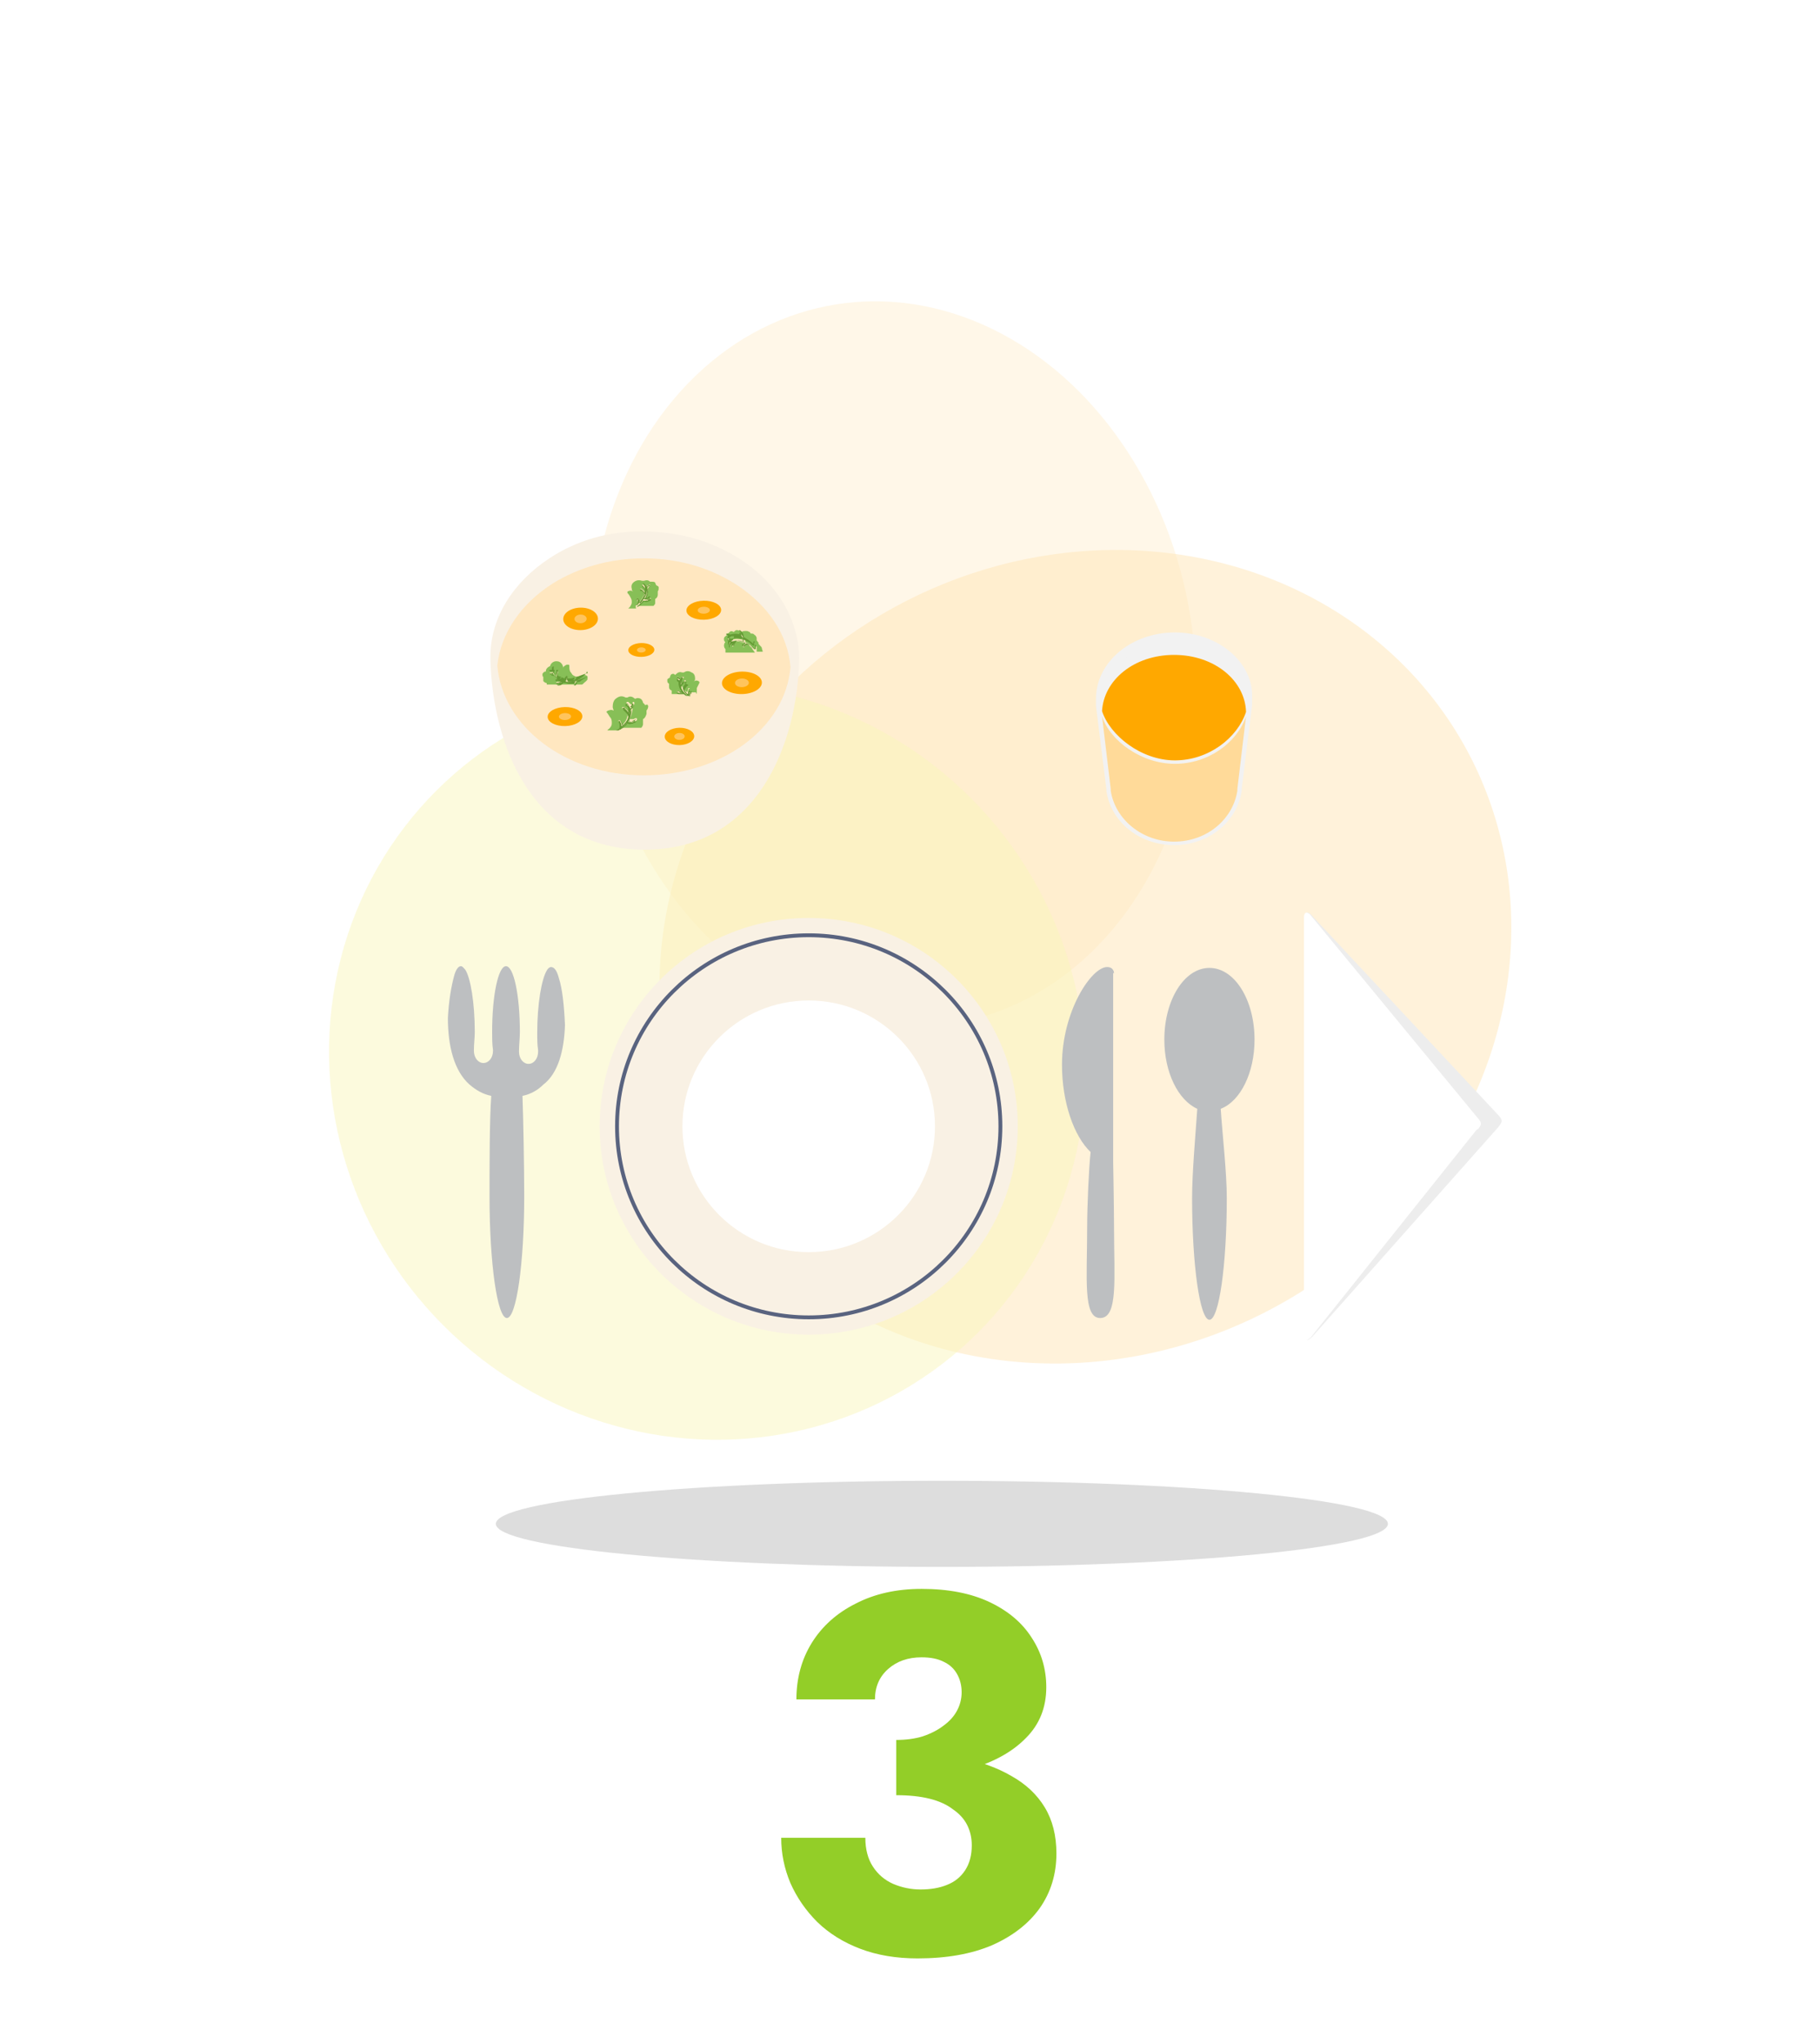 <svg width="237" height="266" viewBox="0 0 237 266" fill="none" xmlns="http://www.w3.org/2000/svg">
<ellipse opacity="0.5" cx="116.323" cy="86.484" rx="39.184" ry="47.439" transform="rotate(170.949 116.323 86.484)" fill="#FFF0D3"/>
<ellipse opacity="0.5" cx="141.342" cy="124.573" rx="56.492" ry="51.867" transform="rotate(151.358 141.342 124.573)" fill="#FFE6B7"/>
<ellipse opacity="0.5" cx="92.076" cy="138.239" rx="48.563" ry="49.884" transform="rotate(135 92.076 138.239)" fill="#FBF7BD"/>
<g filter="url(#filter0_d_7846_34701)">
<path d="M105.31 173.78C120.343 173.78 132.531 161.635 132.531 146.653C132.531 131.671 120.343 119.525 105.31 119.525C90.276 119.525 78.089 131.671 78.089 146.653C78.089 161.635 90.276 173.78 105.31 173.78Z" fill="#F9F1E4"/>
</g>
<path d="M105.31 163.536C114.667 163.536 122.252 155.977 122.252 146.652C122.252 137.327 114.667 129.768 105.31 129.768C95.953 129.768 88.367 137.327 88.367 146.652C88.367 155.977 95.953 163.536 105.31 163.536Z" fill="white" stroke="#F9F1E4" stroke-miterlimit="10"/>
<path d="M105.311 171.527C119.097 171.527 130.272 160.39 130.272 146.651C130.272 132.913 119.097 121.775 105.311 121.775C91.524 121.775 80.349 132.913 80.349 146.651C80.349 160.39 91.524 171.527 105.311 171.527Z" stroke="#59637F" stroke-width="0.5" stroke-miterlimit="10"/>
<g filter="url(#filter1_d_7846_34701)">
<path d="M145.069 124.702C145.069 124.702 145.069 123.914 144.165 123.914C142.132 123.914 138.292 129.655 138.292 136.633C138.292 141.586 139.873 145.976 142.019 148.002C141.793 150.028 141.568 154.981 141.568 157.908C141.568 164.436 141.003 169.614 143.262 169.614C145.634 169.614 145.069 164.436 145.069 157.908C145.069 155.544 144.956 149.24 144.956 149.24V124.702H145.069Z" fill="#BDBFC1"/>
</g>
<g filter="url(#filter2_d_7846_34701)">
<path d="M73.571 131.457C73.459 128.981 73.233 126.729 72.781 125.379C72.555 124.478 72.216 123.915 71.764 123.915C71.538 123.915 71.312 124.14 71.2 124.366C70.522 125.491 69.957 128.755 69.957 132.47C69.957 133.258 69.957 134.046 70.07 134.721V134.946C70.07 135.847 69.505 136.522 68.828 136.522C68.15 136.522 67.585 135.847 67.585 134.946C67.585 134.946 67.585 134.946 67.585 134.834C67.585 134.046 67.698 133.258 67.698 132.357C67.698 127.63 66.907 123.803 65.891 123.803C64.874 123.803 64.084 127.63 64.084 132.357C64.084 133.145 64.084 133.933 64.197 134.721V134.834C64.197 135.734 63.632 136.41 62.954 136.41C62.276 136.41 61.712 135.734 61.712 134.834V134.721C61.712 133.933 61.825 133.145 61.825 132.357C61.825 128.53 61.26 125.266 60.582 124.253C60.356 124.028 60.243 123.803 60.017 123.803C59.679 123.803 59.34 124.253 59.114 125.153C58.775 126.392 58.436 128.305 58.323 130.556C58.323 134.158 59.114 137.423 61.147 139.224C61.938 139.899 62.841 140.462 63.971 140.687C63.745 143.726 63.745 149.917 63.745 153.744C63.745 162.524 64.761 169.615 66.004 169.615C67.246 169.615 68.263 162.524 68.263 153.744C68.263 150.029 68.15 143.839 68.037 140.687C69.166 140.462 70.07 139.899 70.748 139.224C72.668 137.76 73.459 134.834 73.571 131.457Z" fill="#BDBFC1"/>
</g>
<g filter="url(#filter3_d_7846_34701)">
<path d="M195.556 145.976C195.556 145.639 195.104 145.188 195.104 145.188L170.707 119.074C170.707 119.074 170.368 118.737 170.142 118.849C169.916 118.962 169.916 119.412 169.916 119.412V173.779C169.916 173.779 169.916 174.454 170.142 174.454C170.368 174.567 170.82 174.117 170.82 174.117L195.104 146.764C195.104 146.764 195.556 146.202 195.556 145.976Z" fill="#EDEDED"/>
<path d="M192.845 146.314C192.845 145.976 192.394 145.526 192.394 145.526L170.594 119.074C170.594 119.074 170.256 118.737 170.03 118.849C169.804 118.962 169.804 119.412 169.804 119.412V173.779C169.804 173.779 169.804 174.454 170.03 174.454C170.256 174.567 170.707 174.117 170.707 174.117L192.281 147.102C192.507 147.102 192.845 146.539 192.845 146.314Z" fill="white"/>
</g>
<g filter="url(#filter4_d_7846_34701)">
<path d="M163.366 133.37C163.366 128.192 160.768 124.027 157.493 124.027C154.217 124.027 151.619 128.192 151.619 133.37C151.619 137.647 153.426 141.249 155.911 142.375C155.685 145.639 155.234 150.704 155.234 153.969C155.234 162.748 156.25 169.84 157.493 169.84C158.735 169.84 159.752 162.748 159.752 153.969C159.752 150.704 159.187 145.752 158.961 142.375C161.559 141.362 163.366 137.647 163.366 133.37Z" fill="#BDBFC1"/>
</g>
<g filter="url(#filter5_d_7846_34701)">
<path d="M152.995 109.585C148.816 109.585 145.315 106.77 144.75 102.943V102.606L143.395 91.8V91.575C143.395 91.35 143.395 91.124 143.395 90.899C143.395 86.397 147.687 82.795 153.108 82.795C158.417 82.795 162.822 86.397 162.822 90.899C162.822 91.124 162.822 91.35 162.822 91.575V91.8L161.466 102.606V102.831C160.789 106.77 157.174 109.585 152.995 109.585Z" fill="#F2F2F2"/>
<path d="M152.995 83.471C158.078 83.471 162.144 86.848 162.144 91.013C162.144 91.238 162.144 91.463 162.144 91.576V91.801L160.902 102.269L160.789 102.832C160.337 106.321 156.948 108.91 153.108 108.91C149.268 108.91 145.879 106.321 145.428 102.832V102.607L144.072 91.913V91.576C144.072 91.351 144.072 91.126 144.072 91.013C143.959 86.848 148.025 83.471 152.995 83.471ZM152.995 82.346C147.348 82.346 142.717 86.173 142.717 91.013C142.717 91.238 142.717 91.463 142.717 91.688V91.801C142.717 91.801 142.717 91.801 142.717 91.913L144.072 102.719V102.832V102.944C144.637 106.997 148.364 110.036 152.882 110.036C157.4 110.036 161.128 106.997 161.692 102.944V102.719L163.048 91.801C163.048 91.801 163.048 91.801 163.048 91.688V91.576C163.048 91.351 163.048 91.126 163.048 90.9C163.274 86.285 158.643 82.346 152.995 82.346Z" fill="#F2F2F2"/>
<path d="M152.996 99.004C157.401 99.004 161.128 96.077 162.257 92.701C162.144 88.648 158.191 85.272 152.883 85.272C147.687 85.272 143.734 88.536 143.508 92.588C144.524 95.74 148.591 99.004 152.996 99.004Z" fill="#FFA800"/>
<path d="M152.996 99.454C148.591 99.454 144.524 96.415 143.508 93.264L144.637 102.719V102.831V102.944C145.202 106.658 148.703 109.585 152.883 109.585C157.175 109.585 160.563 106.658 161.128 102.944V102.719L162.257 93.264C161.128 96.641 157.401 99.454 152.996 99.454Z" fill="#FFDA99"/>
</g>
<g filter="url(#filter6_d_7846_34701)">
<path d="M96.726 73.037C93.224 70.673 88.819 69.21 83.85 69.21C79.219 69.097 74.927 70.448 71.538 72.699C66.907 75.738 63.857 80.353 63.857 85.531C63.857 85.644 63.857 85.869 63.857 85.981C64.196 96.9 69.166 110.632 83.963 110.632C98.646 110.632 103.842 96.787 104.067 85.869C104.067 85.756 104.067 85.644 104.067 85.531C103.955 80.578 101.131 75.963 96.726 73.037Z" fill="#F9F1E4"/>
<path d="M83.849 100.952C94.015 100.952 102.26 94.761 102.938 86.882C102.599 82.605 100.001 78.89 96.161 76.301C92.772 74.05 88.593 72.699 83.849 72.699C79.331 72.699 75.265 73.937 71.99 75.963C67.923 78.552 65.213 82.379 64.761 86.657C65.438 94.649 73.684 100.952 83.849 100.952Z" fill="#FFE7C0"/>
<path d="M75.634 82.044C76.881 82.018 77.879 81.342 77.862 80.534C77.845 79.726 76.82 79.092 75.573 79.118C74.326 79.143 73.328 79.819 73.345 80.627C73.362 81.435 74.386 82.069 75.634 82.044Z" fill="#FFA800"/>
<path d="M75.615 81.142C76.051 81.133 76.4 80.874 76.393 80.563C76.387 80.253 76.028 80.008 75.591 80.017C75.155 80.026 74.806 80.285 74.812 80.596C74.819 80.907 75.178 81.151 75.615 81.142Z" fill="#FFC45C"/>
<path d="M96.645 90.372C98.08 90.341 99.228 89.661 99.211 88.853C99.193 88.045 98.016 87.415 96.582 87.446C95.147 87.477 93.999 88.157 94.016 88.965C94.034 89.773 95.211 90.403 96.645 90.372Z" fill="#FFA800"/>
<path d="M96.625 89.473C97.124 89.462 97.523 89.202 97.516 88.891C97.51 88.58 97.1 88.337 96.601 88.348C96.102 88.359 95.703 88.619 95.71 88.93C95.716 89.241 96.126 89.484 96.625 89.473Z" fill="#FFC45C"/>
<path d="M83.532 85.53C84.467 85.51 85.217 85.09 85.206 84.593C85.195 84.096 84.428 83.709 83.493 83.729C82.557 83.749 81.808 84.169 81.818 84.666C81.829 85.163 82.596 85.55 83.532 85.53Z" fill="#FFA800"/>
<path d="M83.52 84.968C83.832 84.961 84.081 84.804 84.077 84.618C84.073 84.431 83.817 84.286 83.505 84.293C83.193 84.299 82.944 84.456 82.948 84.642C82.952 84.829 83.208 84.975 83.52 84.968Z" fill="#FFC45C"/>
<path d="M91.673 80.693C92.92 80.666 93.919 80.09 93.904 79.406C93.889 78.722 92.866 78.19 91.619 78.217C90.371 78.244 89.372 78.82 89.387 79.504C89.402 80.187 90.425 80.72 91.673 80.693Z" fill="#FFA800"/>
<path d="M91.656 79.905C92.092 79.895 92.442 79.686 92.436 79.438C92.431 79.189 92.073 78.995 91.636 79.004C91.2 79.014 90.85 79.223 90.856 79.472C90.861 79.72 91.219 79.914 91.656 79.905Z" fill="#FFC45C"/>
<path d="M73.6 94.538C74.848 94.512 75.847 93.936 75.832 93.252C75.817 92.568 74.794 92.036 73.547 92.063C72.299 92.09 71.3 92.666 71.315 93.349C71.33 94.033 72.353 94.565 73.6 94.538Z" fill="#FFA800"/>
<path d="M73.584 93.751C74.02 93.741 74.37 93.532 74.364 93.283C74.359 93.035 74.001 92.841 73.564 92.85C73.127 92.86 72.778 93.069 72.783 93.317C72.789 93.566 73.147 93.76 73.584 93.751Z" fill="#FFC45C"/>
<path d="M88.506 97.012C89.566 96.989 90.415 96.467 90.401 95.845C90.388 95.224 89.517 94.739 88.457 94.761C87.397 94.784 86.548 95.307 86.562 95.928C86.575 96.55 87.445 97.035 88.506 97.012Z" fill="#FFA800"/>
<path d="M88.491 96.337C88.865 96.329 89.164 96.121 89.159 95.872C89.153 95.624 88.846 95.428 88.472 95.437C88.097 95.445 87.798 95.653 87.804 95.901C87.809 96.15 88.117 96.345 88.491 96.337Z" fill="#FFC45C"/>
<path d="M89.046 90.259C88.707 90.371 88.481 90.371 88.255 90.146C88.255 90.146 88.142 90.146 88.142 90.034V89.921C88.142 89.921 88.255 89.809 88.255 89.921C88.368 89.921 88.368 90.034 88.481 90.034C88.594 90.034 88.707 90.034 88.82 90.034C88.933 90.034 88.933 90.034 88.82 89.921C88.594 89.584 88.481 89.133 88.368 88.683C88.368 88.683 88.368 88.683 88.368 88.571C88.255 88.458 88.142 88.345 88.142 88.233C88.142 88.12 88.142 88.12 88.255 88.12C88.255 88.12 88.368 88.12 88.368 88.233C88.368 88.233 88.368 88.345 88.481 88.345C88.481 88.345 88.481 88.345 88.594 88.345C88.707 88.233 88.707 88.12 88.82 88.12H88.933H89.046V88.233L88.933 88.345C88.82 88.458 88.707 88.571 88.707 88.796C88.707 88.908 88.707 89.021 88.82 89.133C88.82 89.133 88.82 89.133 88.82 89.021C88.933 88.796 89.046 88.683 89.158 88.571H89.271C89.271 88.571 89.384 88.683 89.271 88.683C89.046 88.796 88.933 89.021 88.82 89.246V89.359C88.933 89.696 89.158 89.921 89.497 90.146C89.497 90.034 89.61 89.809 89.61 89.696C89.61 89.584 89.723 89.584 89.723 89.584C89.836 89.584 89.836 89.696 89.723 89.696C89.61 89.809 89.61 89.921 89.61 90.034V90.146H90.627C90.74 90.484 90.74 90.371 90.74 90.146C90.74 89.921 90.74 89.696 90.74 89.584C90.853 89.359 90.966 89.133 91.079 88.908V88.796L90.966 88.683C90.74 88.571 90.514 88.571 90.288 88.796L90.401 88.683C90.514 88.571 90.514 88.458 90.514 88.345C90.514 88.008 90.401 87.67 90.062 87.558C89.723 87.332 89.384 87.332 89.046 87.558C88.933 87.558 88.933 87.558 88.82 87.558C88.481 87.445 88.255 87.558 88.029 87.783C87.916 87.895 87.916 87.895 87.803 87.783C87.69 87.67 87.351 87.783 87.351 87.895C87.238 88.008 87.238 88.233 87.238 88.233C87.125 88.233 87.125 88.345 87.012 88.345L86.899 88.458V88.571C86.899 88.796 86.899 88.908 87.125 89.021V89.133V89.246C87.125 89.359 87.125 89.359 87.125 89.471C87.125 89.696 87.238 89.809 87.464 89.921C87.464 89.921 87.464 89.921 87.464 90.034C87.464 90.146 87.464 90.259 87.464 90.371H89.271C89.271 90.484 89.158 90.371 89.046 90.259Z" fill="#87BF57"/>
<path d="M88.706 88.683C88.706 88.57 88.819 88.57 88.819 88.457L88.932 88.345V88.232C88.932 88.232 88.932 88.232 88.819 88.232C88.706 88.232 88.706 88.345 88.706 88.345C88.593 88.345 88.593 88.457 88.48 88.57H88.368C88.368 88.57 88.368 88.457 88.254 88.457C88.254 88.457 88.142 88.345 88.142 88.457V88.57C88.142 88.683 88.255 88.795 88.368 88.795C88.368 88.795 88.368 88.795 88.368 88.908C88.368 89.358 88.48 89.696 88.819 90.146C88.819 90.258 88.819 90.258 88.819 90.258C88.706 90.258 88.481 90.258 88.368 90.258C88.368 90.258 88.254 90.258 88.254 90.146H88.142V90.258C88.255 90.371 88.368 90.371 88.48 90.371C88.593 90.371 88.819 90.371 88.932 90.371H89.045C89.158 90.484 89.271 90.596 89.384 90.596H89.723C89.723 90.596 89.723 90.596 89.723 90.484C89.723 90.371 89.723 90.258 89.836 90.033V89.921H89.723C89.723 90.033 89.61 90.033 89.61 90.146C89.61 90.258 89.61 90.371 89.497 90.371C89.497 90.371 89.497 90.371 89.497 90.484C89.497 90.484 89.497 90.484 89.384 90.484C89.158 90.258 88.819 89.921 88.706 89.583C88.706 89.583 88.706 89.583 88.706 89.471C88.819 89.246 88.932 89.02 89.158 88.795V88.683H89.045C88.932 88.795 88.819 88.908 88.706 89.02C88.706 89.02 88.706 89.133 88.593 89.133C88.706 89.02 88.706 88.908 88.706 88.683Z" fill="#659B35"/>
<path d="M89.158 90.259H89.045C88.932 90.372 88.819 90.372 88.593 90.259C88.48 90.259 88.368 90.146 88.254 90.146V90.034H88.368C88.368 90.034 88.48 90.034 88.48 90.146C88.593 90.259 88.819 90.259 88.932 90.146C89.045 90.146 89.045 90.146 88.932 90.034C88.706 89.696 88.593 89.246 88.48 88.796V88.683C88.368 88.571 88.368 88.571 88.254 88.458V88.346H88.368C88.368 88.346 88.368 88.458 88.48 88.458H88.593C88.593 88.346 88.706 88.346 88.819 88.233L88.932 88.12H89.045V88.233L88.932 88.346C88.932 88.346 88.819 88.458 88.819 88.571C88.819 88.796 88.819 88.908 88.819 89.133C88.819 89.021 88.819 88.908 88.706 88.796C88.706 88.571 88.706 88.458 88.932 88.346L89.045 88.233V88.12C89.045 88.12 88.932 88.008 88.932 88.12H88.819C88.706 88.233 88.593 88.233 88.593 88.346C88.593 88.346 88.593 88.346 88.48 88.346C88.48 88.346 88.481 88.233 88.368 88.233L88.254 88.12C88.142 88.12 88.142 88.233 88.142 88.233C88.142 88.346 88.255 88.458 88.368 88.571C88.368 88.571 88.368 88.571 88.368 88.683C88.368 89.133 88.48 89.471 88.819 89.921V90.034C88.706 90.034 88.593 90.034 88.48 90.034C88.368 90.034 88.368 89.921 88.254 89.921H88.142V90.034C88.142 90.034 88.254 90.034 88.254 90.146C88.48 90.372 88.819 90.372 89.158 90.259C89.045 90.259 89.045 90.259 89.158 90.259C89.158 90.372 89.271 90.484 89.384 90.484C89.271 90.484 89.271 90.372 89.158 90.259Z" fill="#659B35"/>
<path d="M88.932 89.133C89.045 89.02 89.158 88.907 89.271 88.795H89.384V88.907C89.158 89.133 89.045 89.245 88.932 89.583C88.932 89.583 88.932 89.583 88.932 89.695C89.045 90.033 89.271 90.371 89.61 90.596C89.61 90.596 89.61 90.596 89.723 90.596C89.723 90.596 89.723 90.596 89.723 90.483C89.723 90.371 89.723 90.258 89.836 90.258C89.836 90.146 89.836 90.146 89.949 90.033C89.949 90.033 90.062 89.921 90.062 90.033C90.062 90.033 90.062 90.033 90.062 90.146C89.949 90.258 89.949 90.371 89.949 90.596C89.949 90.596 89.949 90.596 89.949 90.709V90.596C89.949 90.483 89.949 90.371 90.062 90.258C90.062 90.146 90.062 90.146 90.062 90.146C90.062 90.146 89.949 90.146 89.949 90.258C89.836 90.371 89.836 90.596 89.836 90.709C89.61 90.483 89.384 90.258 89.158 89.921V89.808C89.271 89.583 89.384 89.358 89.61 89.245V89.133H89.497C89.045 88.795 88.932 89.02 88.932 89.133C88.819 89.245 88.819 89.245 88.819 89.245C88.819 89.245 88.819 89.133 88.932 89.133Z" fill="#659B35"/>
<path d="M82.946 78.666C83.058 78.553 83.058 78.441 83.058 78.441C83.058 78.328 82.946 78.216 82.946 78.103C82.946 77.99 82.946 77.99 82.946 77.878H83.058C83.171 77.99 83.171 78.216 83.284 78.328C83.51 78.103 83.736 77.765 83.849 77.428V77.315C83.736 77.09 83.623 76.865 83.397 76.752V76.64H83.51C83.623 76.752 83.849 76.865 83.962 77.09C83.962 77.09 83.962 77.09 83.962 77.203C83.962 77.09 83.962 76.977 83.962 76.865C83.962 76.64 83.849 76.527 83.736 76.415C83.736 76.415 83.623 76.415 83.623 76.302V76.189L83.736 76.077H83.849C83.962 76.189 84.075 76.189 84.188 76.302C84.188 76.302 84.188 76.302 84.301 76.302C84.301 76.302 84.301 76.189 84.414 76.189L84.527 76.077C84.64 76.077 84.64 76.189 84.64 76.189C84.64 76.302 84.527 76.415 84.414 76.527C84.414 76.527 84.414 76.527 84.414 76.64C84.414 77.09 84.301 77.428 84.075 77.878C84.075 77.99 84.075 77.99 84.075 77.99C84.188 77.99 84.301 77.99 84.414 77.99C84.527 77.99 84.527 77.878 84.64 77.878H84.753V77.99L84.64 78.103C84.414 78.216 84.188 78.328 83.962 78.216C83.962 78.216 83.962 78.216 83.849 78.216C83.736 78.441 83.51 78.553 83.397 78.666C83.284 78.778 83.171 78.778 83.058 78.891H85.092C85.205 78.778 85.317 78.666 85.317 78.553C85.317 78.441 85.317 78.216 85.317 78.103C85.317 78.103 85.317 78.103 85.317 77.99C85.543 77.878 85.656 77.653 85.656 77.428C85.656 77.315 85.656 77.315 85.656 77.203V77.09V76.977C85.769 76.865 85.769 76.752 85.769 76.527V76.415L85.656 76.302C85.543 76.302 85.543 76.189 85.43 76.189C85.43 76.077 85.317 75.964 85.317 75.852C85.205 75.739 84.979 75.739 84.866 75.739C84.753 75.739 84.753 75.739 84.64 75.739C84.414 75.514 84.188 75.514 83.849 75.627C83.736 75.627 83.736 75.627 83.623 75.627C83.284 75.514 82.946 75.514 82.607 75.739C82.268 75.964 82.155 76.302 82.268 76.64C82.268 76.752 82.268 76.865 82.381 76.977L82.494 77.09C82.268 76.865 82.042 76.865 81.816 76.977C81.816 76.977 81.703 76.977 81.703 77.09C81.703 77.09 81.703 77.09 81.703 77.203C81.929 77.428 82.042 77.653 82.155 77.878C82.268 78.103 82.268 78.216 82.268 78.441C82.268 78.666 82.155 78.778 82.042 79.004C81.929 79.116 81.929 79.116 81.816 79.229H82.833C82.72 78.891 82.833 78.778 82.946 78.666Z" fill="#87BF57"/>
<path d="M83.849 77.088C83.736 76.976 83.623 76.863 83.51 76.751H83.397V76.863C83.397 76.863 83.397 76.863 83.51 76.863C83.736 76.976 83.849 77.201 83.962 77.426C83.962 77.426 83.962 77.426 83.962 77.539C83.849 77.876 83.623 78.214 83.397 78.439C83.397 78.439 83.397 78.439 83.284 78.439C83.284 78.439 83.284 78.439 83.284 78.327C83.284 78.214 83.284 78.102 83.171 78.102C83.171 77.989 83.171 77.989 83.059 77.876H82.946V77.989C83.059 78.102 83.059 78.214 83.059 78.327C83.059 78.439 83.059 78.552 82.946 78.664C82.833 78.777 82.72 78.777 82.72 78.777H82.946C83.059 78.664 83.171 78.664 83.171 78.552C83.397 78.439 83.51 78.214 83.736 77.989H83.849C83.962 77.989 84.075 78.102 84.301 77.989C84.414 77.989 84.527 77.876 84.64 77.764V77.651H84.527C84.527 77.651 84.414 77.651 84.414 77.764C84.301 77.876 84.075 77.876 83.962 77.876C83.849 77.876 83.849 77.876 83.962 77.764C84.188 77.426 84.301 76.976 84.301 76.526V76.413C84.414 76.301 84.414 76.188 84.527 76.188V76.076C84.527 76.076 84.414 76.076 84.414 76.188C84.414 76.188 84.414 76.301 84.301 76.301C84.301 76.301 84.188 76.413 84.188 76.301C84.075 76.188 84.075 76.188 83.962 76.076L83.849 75.963H83.736V76.076L83.849 76.188C83.849 76.188 83.962 76.301 83.962 76.413C83.962 76.638 83.962 76.751 83.962 76.976C83.962 77.201 83.962 77.201 83.849 77.088C83.962 77.201 83.962 77.201 83.962 77.201C83.849 77.088 83.849 77.088 83.849 77.088Z" fill="#659B35"/>
<path d="M83.962 76.64C83.962 76.527 83.849 76.527 83.849 76.415L83.736 76.302C83.736 76.302 83.736 76.302 83.736 76.189C83.736 76.189 83.736 76.189 83.849 76.189C83.962 76.189 83.962 76.189 83.962 76.302C84.075 76.302 84.075 76.415 84.188 76.527H84.301C84.301 76.527 84.301 76.415 84.414 76.415L84.527 76.302C84.527 76.302 84.64 76.415 84.527 76.415C84.527 76.527 84.414 76.64 84.301 76.64C84.301 76.64 84.301 76.64 84.301 76.752C84.301 77.203 84.188 77.54 83.962 77.99C83.962 78.103 83.962 78.103 83.962 78.103C84.075 78.103 84.301 78.103 84.414 77.99C84.414 77.99 84.527 77.99 84.527 77.878H84.64V77.99C84.527 78.103 84.414 78.103 84.301 78.216C84.188 78.216 83.962 78.216 83.849 78.216H83.736C83.623 78.441 83.397 78.553 83.171 78.778C83.058 78.891 82.945 78.891 82.945 79.004H83.058C83.171 78.891 83.284 78.891 83.397 78.778C83.51 78.666 83.736 78.441 83.849 78.328C83.849 78.328 83.849 78.328 83.962 78.328C84.188 78.441 84.414 78.328 84.64 78.216C84.64 78.216 84.752 78.216 84.752 78.103V77.99H84.64C84.527 77.99 84.527 78.103 84.414 78.103C84.301 78.103 84.188 78.216 84.075 78.103C83.962 78.103 83.962 78.103 84.075 77.99C84.301 77.653 84.414 77.203 84.414 76.752C84.414 76.752 84.414 76.752 84.414 76.64C84.527 76.527 84.527 76.415 84.64 76.302C84.64 76.189 84.64 76.189 84.527 76.189C84.527 76.189 84.414 76.189 84.414 76.302C84.414 76.302 84.414 76.415 84.301 76.415C84.301 76.415 84.301 76.415 84.188 76.415C84.075 76.302 83.962 76.189 83.849 76.189H83.736C83.736 76.189 83.623 76.189 83.623 76.302V76.415C83.623 76.415 83.736 76.415 83.736 76.527C83.849 76.64 83.962 76.752 83.962 76.977C83.962 77.09 83.962 77.203 83.962 77.315C83.962 76.977 84.075 76.752 83.962 76.64Z" fill="#659B35"/>
<path d="M82.945 78.778C83.058 78.665 83.058 78.553 83.058 78.44C83.058 78.328 82.945 78.215 82.945 78.103V77.99H83.058C83.058 77.99 83.171 78.103 83.171 78.215C83.171 78.328 83.284 78.44 83.284 78.44C83.284 78.44 83.284 78.44 83.284 78.553C83.284 78.553 83.284 78.553 83.397 78.553C83.623 78.328 83.849 77.99 83.962 77.652C83.962 77.652 83.962 77.652 83.962 77.54C83.849 77.315 83.736 77.09 83.51 76.977C83.51 76.977 83.51 76.977 83.397 76.977V76.865H83.51C83.623 76.977 83.736 77.09 83.849 77.202C83.849 77.202 83.849 77.315 83.962 77.315C83.962 77.315 83.962 77.315 83.962 77.202C83.849 77.09 83.736 76.865 83.51 76.752H83.397C83.397 76.752 83.284 76.865 83.397 76.865C83.623 76.977 83.736 77.202 83.849 77.427V77.54C83.736 77.878 83.51 78.103 83.284 78.44C83.284 78.328 83.171 78.103 83.058 77.99C83.058 77.878 82.945 77.878 82.945 77.99C82.832 77.99 82.832 78.103 82.945 78.215C83.058 78.328 83.058 78.44 83.058 78.553C83.058 78.665 83.058 78.665 83.058 78.778C82.945 78.665 82.945 78.665 82.945 78.778C82.832 78.778 82.719 78.891 82.606 78.891C82.719 78.891 82.832 78.778 82.945 78.778Z" fill="#659B35"/>
<path d="M75.943 89.02C76.169 88.795 76.395 88.683 76.508 88.457C76.508 88.345 76.508 88.345 76.508 88.232V88.12H76.395C76.056 88.232 75.718 88.345 75.492 88.457C75.379 88.457 75.266 88.57 75.153 88.57C75.153 88.57 75.04 88.57 75.04 88.683C75.04 88.795 74.927 88.908 74.814 89.02C74.701 89.02 74.701 89.02 74.701 89.02V88.908L74.814 88.795C74.701 88.795 74.588 88.795 74.588 88.795C74.362 88.795 74.249 88.795 74.023 88.795C73.797 88.795 73.572 88.795 73.346 88.683C73.346 88.683 73.346 88.683 73.233 88.683C73.12 88.908 72.894 89.02 72.668 89.02H72.555C72.555 89.02 72.442 89.02 72.442 88.908C72.442 88.908 72.442 88.795 72.555 88.795C72.668 88.795 72.668 88.795 72.781 88.795C72.894 88.795 73.007 88.683 73.12 88.57V88.457C72.668 88.345 72.329 88.12 72.103 87.782C72.103 87.782 72.103 87.782 71.99 87.782C71.877 87.782 71.764 87.782 71.651 87.67C71.538 87.67 71.538 87.557 71.651 87.557H71.764C71.764 87.557 71.877 87.557 71.877 87.67C71.877 87.557 71.877 87.445 71.99 87.332V87.219H72.103C72.103 87.219 72.216 87.332 72.103 87.332V87.445C72.103 87.557 72.103 87.782 72.216 87.895C72.329 88.007 72.329 88.007 72.442 88.12V88.007C72.442 87.782 72.442 87.67 72.442 87.445C72.442 87.445 72.442 87.332 72.555 87.332C72.668 87.332 72.668 87.332 72.668 87.445C72.668 87.445 72.668 87.445 72.668 87.557C72.555 87.782 72.555 88.007 72.668 88.232C72.668 88.232 72.668 88.345 72.781 88.345C73.12 88.57 73.459 88.57 73.797 88.683C73.684 88.57 73.684 88.345 73.684 88.232C73.684 88.12 73.684 88.12 73.797 88.12C73.91 88.12 73.91 88.12 73.91 88.232C73.91 88.345 74.023 88.457 74.023 88.57L74.136 88.683H74.249C74.701 88.683 75.04 88.57 75.492 88.457C75.83 88.345 76.169 88.232 76.395 88.12H76.508C76.508 88.007 76.282 87.895 76.169 87.895C76.056 87.895 76.056 87.895 75.943 88.007C75.718 88.12 75.379 88.12 75.153 88.12C74.927 88.12 74.814 88.007 74.588 87.895C74.475 87.782 74.362 87.557 74.249 87.445C74.136 87.219 74.136 86.882 74.136 86.657C74.136 86.657 74.136 86.544 74.023 86.544C73.91 86.544 73.91 86.544 73.797 86.544C73.572 86.657 73.346 86.769 73.346 86.994V86.882C73.346 86.769 73.233 86.657 73.233 86.544C73.007 86.206 72.781 86.094 72.442 86.094C72.103 86.094 71.764 86.319 71.651 86.657C71.651 86.769 71.538 86.769 71.538 86.769C71.312 86.882 71.087 87.107 71.087 87.332C71.087 87.445 71.087 87.445 70.974 87.445C70.861 87.445 70.635 87.67 70.635 87.782C70.635 87.895 70.635 88.12 70.748 88.12C70.748 88.232 70.748 88.232 70.748 88.345C70.748 88.457 70.748 88.457 70.748 88.57V88.683C70.861 88.795 70.974 88.908 71.087 88.908C71.087 88.908 71.2 88.908 71.2 89.02V89.133H75.718C75.83 89.133 75.83 89.133 75.943 89.02Z" fill="#87BF57"/>
<path d="M75.04 88.57C74.814 88.683 74.588 88.683 74.249 88.683C74.136 88.683 74.023 88.683 73.91 88.57C73.797 88.458 73.797 88.345 73.797 88.233C73.797 88.233 73.797 88.12 73.684 88.12C73.684 88.12 73.571 88.12 73.571 88.233C73.571 88.345 73.571 88.345 73.571 88.458C73.571 88.57 73.684 88.683 73.684 88.683C73.684 88.683 73.684 88.683 73.684 88.796C73.684 88.796 73.684 88.796 73.571 88.796C73.232 88.796 72.894 88.683 72.555 88.458C72.555 88.458 72.555 88.458 72.555 88.345C72.442 88.12 72.442 87.895 72.555 87.558C72.555 87.558 72.555 87.558 72.555 87.445V87.332H72.442C72.442 87.445 72.442 87.67 72.442 87.783V87.895C72.329 87.783 72.216 87.67 72.103 87.445C72.103 87.332 72.103 87.332 72.103 87.22C72.103 87.107 72.103 87.107 72.103 86.995C72.103 86.995 72.103 86.995 72.103 86.882V86.769H71.99C71.99 86.769 71.99 86.882 71.877 86.882C71.877 86.995 71.877 87.107 71.877 87.107C71.877 87.22 71.877 87.22 71.764 87.22H71.651H71.538V87.332C71.651 87.445 71.764 87.445 71.877 87.445H71.99C72.216 87.783 72.555 88.008 73.006 88.12C73.119 88.12 73.119 88.233 73.006 88.233C72.894 88.345 72.781 88.458 72.555 88.458H72.442C72.442 88.458 72.329 88.458 72.329 88.57C72.329 88.57 72.329 88.683 72.442 88.683C72.555 88.683 72.668 88.683 72.781 88.57C72.894 88.458 73.006 88.458 73.119 88.233C73.119 88.233 73.232 88.12 73.232 88.233C73.458 88.345 73.684 88.345 74.023 88.345C74.249 88.345 74.475 88.345 74.701 88.233C74.701 88.233 74.701 88.233 74.814 88.233C74.814 88.233 74.814 88.233 74.814 88.345C74.814 88.458 74.701 88.458 74.701 88.458C74.701 88.458 74.588 88.57 74.701 88.57H74.814C74.927 88.458 75.04 88.345 75.04 88.233C75.04 88.12 75.04 88.12 75.153 88.12C75.491 88.008 75.717 87.895 76.056 87.783C76.169 87.783 76.282 87.67 76.395 87.67H76.508C76.508 87.67 76.508 87.67 76.508 87.558C76.508 87.558 76.508 87.445 76.395 87.445C76.395 87.445 76.395 87.445 76.395 87.558C75.943 88.233 75.491 88.345 75.04 88.57Z" fill="#659B35"/>
<path d="M76.395 88.007C76.056 88.119 75.83 88.344 75.491 88.344C75.04 88.457 74.701 88.57 74.249 88.57H74.136L74.023 88.457C73.91 88.344 73.91 88.232 73.91 88.119C73.91 88.007 73.797 88.007 73.797 88.007C73.684 88.007 73.684 88.119 73.684 88.119C73.684 88.232 73.797 88.457 73.797 88.57C73.458 88.57 73.12 88.457 72.781 88.232L72.668 88.119C72.668 87.894 72.555 87.669 72.668 87.444C72.668 87.444 72.668 87.444 72.668 87.331C72.668 87.219 72.668 87.219 72.555 87.219C72.442 87.219 72.442 87.219 72.442 87.331C72.442 87.556 72.329 87.669 72.442 87.894V88.007V87.894C72.442 87.782 72.442 87.556 72.442 87.444C72.442 87.444 72.442 87.331 72.555 87.444C72.555 87.444 72.555 87.444 72.555 87.556C72.555 87.556 72.555 87.556 72.555 87.669C72.555 87.894 72.555 88.119 72.555 88.457C72.555 88.457 72.555 88.457 72.555 88.57C72.894 88.795 73.232 88.907 73.571 88.907C73.571 88.907 73.571 88.907 73.684 88.907C73.684 88.907 73.684 88.907 73.684 88.795C73.684 88.682 73.571 88.682 73.571 88.57C73.571 88.457 73.571 88.457 73.571 88.344C73.571 88.344 73.571 88.232 73.684 88.232C73.684 88.232 73.797 88.232 73.797 88.344C73.797 88.457 73.91 88.57 73.91 88.682C74.023 88.795 74.023 88.795 74.249 88.795C74.475 88.795 74.701 88.682 75.04 88.682C75.491 88.344 75.943 88.232 76.395 88.007C76.508 88.007 76.395 88.007 76.395 88.007C76.508 87.894 76.508 87.894 76.395 88.007C76.508 88.007 76.395 88.007 76.395 88.007Z" fill="#659B35"/>
<path d="M76.509 88.119C76.396 88.119 76.283 88.232 76.17 88.232C75.831 88.344 75.605 88.457 75.266 88.57C75.153 88.57 75.153 88.57 75.153 88.682C75.153 88.795 75.04 88.907 74.927 89.02H74.814V88.907L74.927 88.795C74.927 88.795 74.927 88.795 74.927 88.682C74.927 88.682 74.927 88.682 74.814 88.682C74.588 88.682 74.363 88.795 74.137 88.795C73.911 88.795 73.685 88.795 73.346 88.682H73.233C73.12 88.795 73.007 88.907 72.894 89.02C72.781 89.132 72.668 89.132 72.555 89.132C72.555 89.132 72.442 89.132 72.442 89.02C72.442 89.02 72.442 88.907 72.555 88.907H72.668C72.781 88.907 73.007 88.795 73.12 88.682C73.12 88.57 73.12 88.57 73.12 88.57C72.668 88.457 72.329 88.232 72.104 87.894C72.104 87.894 72.104 87.894 71.991 87.894C71.878 87.894 71.765 87.894 71.652 87.782C71.652 87.782 71.539 87.669 71.652 87.669H71.765H71.878C71.991 87.669 71.991 87.669 71.991 87.556C71.991 87.444 71.991 87.331 71.991 87.331C71.991 87.219 71.991 87.219 72.104 87.219C72.104 87.219 72.104 87.219 72.216 87.219C72.216 87.219 72.216 87.219 72.216 87.331C72.216 87.331 72.216 87.331 72.216 87.444C72.216 87.556 72.216 87.556 72.216 87.669C72.216 87.782 72.216 87.782 72.216 87.894C72.329 88.007 72.442 88.232 72.555 88.344C72.442 88.232 72.329 88.232 72.329 88.119C72.216 88.007 72.216 87.782 72.216 87.669V87.556V87.444H72.104V87.556C72.104 87.669 71.991 87.782 71.991 87.894C71.991 87.894 71.878 87.894 71.878 87.782H71.765V87.894C71.878 88.007 71.991 88.007 72.104 88.007C72.104 88.007 72.104 88.007 72.216 88.007C72.442 88.344 72.781 88.57 73.233 88.682C73.346 88.682 73.346 88.682 73.233 88.795C73.12 88.907 73.007 88.907 72.894 89.02C72.781 89.02 72.781 89.02 72.668 89.02C72.668 89.02 72.555 89.02 72.555 89.132C72.555 89.132 72.555 89.245 72.668 89.245H72.781C73.007 89.245 73.233 89.132 73.346 88.907C73.346 88.907 73.346 88.907 73.459 88.907C73.685 88.907 73.911 89.02 74.137 89.02C74.363 89.02 74.475 89.02 74.701 89.02C74.814 89.02 74.927 89.02 74.927 89.02C74.927 89.132 74.814 89.132 74.814 89.132C74.701 89.132 74.701 89.245 74.814 89.245H74.927C75.04 89.132 75.153 89.02 75.153 88.907C75.153 88.907 75.153 88.795 75.266 88.795C75.379 88.795 75.492 88.795 75.605 88.682C75.831 88.457 76.17 88.344 76.509 88.119Z" fill="#659B35"/>
<path d="M80.686 94.763C80.799 94.763 80.799 94.763 80.686 94.763C80.799 94.537 80.799 94.537 80.799 94.425C80.799 94.312 80.686 94.087 80.573 93.975C80.46 93.862 80.573 93.862 80.573 93.749C80.686 93.749 80.686 93.749 80.799 93.862C80.912 94.087 81.025 94.2 81.025 94.425C81.364 94.087 81.59 93.749 81.703 93.299C81.703 93.187 81.703 93.187 81.703 93.074C81.59 92.849 81.364 92.511 81.138 92.399C81.138 92.399 81.138 92.399 81.025 92.286C81.025 92.174 81.025 92.174 81.025 92.061C81.138 92.061 81.138 92.061 81.251 92.061C81.477 92.174 81.59 92.399 81.816 92.624C81.816 92.624 81.816 92.737 81.929 92.737C81.929 92.624 81.929 92.399 81.929 92.286C81.929 92.061 81.816 91.948 81.703 91.723L81.59 91.611C81.59 91.611 81.477 91.498 81.59 91.498C81.59 91.386 81.703 91.386 81.703 91.386H81.816C81.929 91.498 82.042 91.611 82.155 91.723H82.268C82.268 91.723 82.381 91.611 82.381 91.498C82.381 91.386 82.494 91.386 82.494 91.386C82.607 91.386 82.607 91.498 82.607 91.611C82.607 91.723 82.494 91.836 82.381 91.948C82.381 91.948 82.381 91.948 82.381 92.061C82.381 92.624 82.268 93.074 82.042 93.524C82.042 93.637 82.042 93.637 82.042 93.637C82.155 93.637 82.381 93.637 82.494 93.637C82.607 93.637 82.607 93.524 82.719 93.524C82.832 93.524 82.832 93.524 82.945 93.524C82.945 93.524 82.945 93.637 82.945 93.749L82.832 93.862C82.607 94.087 82.268 94.087 81.929 93.975H81.816C81.703 94.2 81.477 94.425 81.251 94.537C81.138 94.65 81.025 94.65 80.912 94.763H83.51C83.623 94.65 83.736 94.425 83.736 94.312C83.736 94.087 83.736 93.975 83.736 93.749V93.637C83.962 93.524 84.075 93.299 84.188 92.962C84.188 92.849 84.188 92.737 84.188 92.737V92.624V92.511C84.301 92.399 84.414 92.174 84.414 91.948C84.414 91.836 84.301 91.836 84.301 91.723C83.962 91.836 83.962 91.836 83.962 91.723C83.849 91.611 83.849 91.611 83.736 91.498C83.736 91.386 83.623 91.161 83.51 91.048C83.397 90.936 83.058 90.823 82.832 90.936C82.719 91.048 82.719 90.936 82.607 90.936C82.381 90.71 82.042 90.598 81.703 90.823C81.59 90.823 81.59 90.823 81.477 90.823C81.025 90.598 80.686 90.598 80.235 90.936C79.896 91.161 79.783 91.611 79.783 92.061C79.783 92.174 79.896 92.399 79.896 92.511C79.896 92.624 80.009 92.624 80.009 92.624C79.783 92.399 79.557 92.399 79.218 92.511C79.105 92.511 79.105 92.624 78.992 92.624V92.737C79.218 92.962 79.331 93.299 79.557 93.524C79.67 93.749 79.67 93.975 79.67 94.2C79.67 94.425 79.557 94.65 79.331 94.875C79.218 94.988 79.105 94.988 79.105 95.1H80.348C80.46 94.988 80.573 94.875 80.686 94.763Z" fill="#87BF57"/>
<path d="M81.816 92.736C81.703 92.624 81.59 92.399 81.364 92.286C81.364 92.286 81.364 92.286 81.251 92.286H81.138V92.399C81.138 92.399 81.138 92.399 81.251 92.511C81.477 92.736 81.703 92.962 81.816 93.299V93.412C81.703 93.862 81.364 94.2 81.025 94.537C81.025 94.537 81.025 94.537 80.912 94.537C80.912 94.537 80.912 94.537 80.912 94.425C80.912 94.312 80.912 94.2 80.799 94.087C80.799 93.975 80.686 93.975 80.686 93.862C80.686 93.862 80.573 93.749 80.573 93.862V93.975C80.573 93.975 80.573 93.975 80.573 94.087C80.686 94.2 80.686 94.425 80.686 94.537C80.686 94.65 80.686 94.763 80.573 94.875C80.46 94.988 80.347 94.988 80.234 95.1H80.573C80.686 94.988 80.799 94.988 80.912 94.875C81.138 94.65 81.364 94.425 81.59 94.2C81.59 94.2 81.703 94.087 81.703 94.2C81.929 94.312 82.042 94.312 82.267 94.2C82.38 94.2 82.606 94.087 82.719 93.975V93.862H82.606L82.493 93.975C82.267 94.087 82.154 94.087 81.929 94.087C81.816 94.087 81.816 94.087 81.816 93.975C82.042 93.524 82.267 92.962 82.154 92.511V92.399C82.267 92.286 82.38 92.174 82.38 92.061C82.38 91.948 82.38 91.948 82.38 91.948C82.38 91.948 82.267 91.948 82.267 92.061C82.267 92.061 82.267 92.174 82.154 92.174C82.154 92.286 82.042 92.286 82.042 92.174C81.929 92.061 81.929 92.061 81.816 91.948C81.703 91.948 81.703 91.836 81.59 91.836H81.477V91.948C81.477 91.948 81.477 91.948 81.59 91.948C81.703 91.948 81.703 92.061 81.816 92.061C81.929 92.174 81.929 92.174 81.929 92.286C81.929 92.511 81.929 92.736 81.929 92.962C81.929 92.849 81.816 92.736 81.816 92.736Z" fill="#659B35"/>
<path d="M82.042 92.174C82.042 92.062 81.929 92.062 81.929 91.949C81.929 91.949 81.816 91.837 81.703 91.837C81.703 91.837 81.703 91.837 81.59 91.837V91.724H81.703C81.816 91.724 81.816 91.837 81.929 91.837C82.042 91.949 82.042 91.949 82.155 92.062C82.268 92.174 82.268 92.174 82.268 92.062C82.268 92.062 82.268 91.949 82.381 91.949C82.381 91.837 82.494 91.837 82.494 91.837C82.494 91.837 82.607 91.949 82.494 91.949C82.494 92.062 82.381 92.174 82.268 92.287V92.399C82.268 92.962 82.155 93.412 81.929 93.863C81.929 93.975 81.929 93.975 82.042 93.975C82.268 93.975 82.381 93.975 82.607 93.863L82.72 93.75H82.833V93.863C82.72 93.975 82.607 94.088 82.381 94.088C82.155 94.088 82.042 94.088 81.816 94.088C81.703 94.088 81.703 94.088 81.703 94.088C81.477 94.313 81.251 94.538 81.025 94.763C80.912 94.876 80.799 94.876 80.686 94.988H80.799C80.912 94.876 81.025 94.876 81.138 94.763C81.364 94.538 81.59 94.425 81.703 94.2C81.703 94.2 81.703 94.2 81.816 94.2C82.155 94.313 82.381 94.2 82.72 94.088L82.833 93.975C82.833 93.975 82.833 93.863 82.833 93.75C82.833 93.75 82.72 93.637 82.607 93.75C82.494 93.75 82.494 93.863 82.381 93.863C82.268 93.975 82.042 93.975 81.929 93.863C81.816 93.863 81.816 93.863 81.929 93.75C82.155 93.3 82.381 92.737 82.268 92.287V92.174C82.381 92.062 82.494 91.949 82.494 91.837C82.494 91.724 82.494 91.611 82.381 91.611C82.268 91.611 82.268 91.611 82.268 91.724C82.268 91.837 82.268 91.837 82.155 91.949C82.155 91.949 82.155 91.949 82.042 91.949C81.929 91.837 81.816 91.724 81.703 91.611H81.59C81.477 91.611 81.477 91.611 81.477 91.724C81.477 91.837 81.477 91.837 81.477 91.837L81.59 91.949C81.816 92.062 81.816 92.287 81.816 92.512C81.816 92.624 81.816 92.85 81.816 92.962C82.042 92.624 82.042 92.399 82.042 92.174Z" fill="#659B35"/>
<path d="M80.686 94.875C80.799 94.762 80.912 94.649 80.799 94.537C80.799 94.312 80.686 94.199 80.686 94.087C80.686 94.087 80.686 94.087 80.686 93.974C80.686 93.862 80.686 93.862 80.686 93.862H80.799C80.799 93.974 80.912 93.974 80.912 94.087C80.912 94.199 81.025 94.312 81.025 94.424V94.537H81.138C81.477 94.199 81.703 93.862 81.929 93.411V93.299C81.816 92.961 81.59 92.736 81.364 92.511C81.364 92.511 81.364 92.511 81.251 92.398V92.286H81.364C81.364 92.286 81.364 92.286 81.477 92.286C81.59 92.398 81.816 92.511 81.929 92.736L82.042 92.848C82.042 92.848 82.042 92.736 81.929 92.736C81.816 92.511 81.59 92.398 81.364 92.173C81.364 92.173 81.251 92.061 81.138 92.173C81.025 92.173 81.025 92.286 81.138 92.398C81.138 92.398 81.138 92.398 81.251 92.511C81.477 92.736 81.703 92.961 81.816 93.186C81.816 93.299 81.816 93.299 81.816 93.411C81.703 93.862 81.364 94.199 81.138 94.537C81.138 94.312 81.025 94.199 80.912 93.974C80.912 93.862 80.799 93.862 80.686 93.862C80.574 93.862 80.574 93.974 80.686 94.087C80.799 94.199 80.799 94.424 80.912 94.537C80.912 94.649 80.912 94.649 80.912 94.762C80.799 94.762 80.799 94.762 80.686 94.875C80.574 94.875 80.461 94.987 80.348 95.1H80.461C80.461 94.987 80.574 94.987 80.686 94.875Z" fill="#659B35"/>
<path d="M97.517 83.957C97.404 83.957 97.404 83.957 97.517 83.957C97.404 83.957 97.291 83.957 97.291 83.957C97.178 83.957 97.065 84.069 96.952 84.182C96.839 84.294 96.839 84.294 96.726 84.182V84.069C96.839 83.957 96.952 83.844 97.065 83.844C96.726 83.619 96.387 83.506 96.049 83.506C95.936 83.506 95.936 83.506 95.936 83.506C95.71 83.619 95.597 83.844 95.484 84.069C95.484 84.069 95.484 84.069 95.484 84.182H95.371V84.069C95.484 83.844 95.484 83.731 95.71 83.619C95.71 83.619 95.71 83.619 95.823 83.506C95.71 83.506 95.597 83.506 95.484 83.506C95.258 83.506 95.145 83.619 95.145 83.844V83.957L95.032 84.069C95.032 84.069 94.919 84.069 94.919 83.957V83.844C94.919 83.731 95.032 83.619 95.032 83.506C95.032 83.506 95.032 83.506 95.032 83.394H94.919C94.919 83.394 94.806 83.394 94.806 83.281C94.806 83.169 94.806 83.169 94.919 83.169C95.032 83.169 95.145 83.169 95.258 83.281C95.258 83.281 95.258 83.281 95.371 83.281C95.823 83.169 96.161 83.169 96.613 83.281C96.726 83.281 96.726 83.281 96.726 83.281C96.726 83.169 96.726 83.056 96.613 82.944C96.613 82.831 96.5 82.831 96.5 82.831V82.718H96.613C96.613 82.718 96.726 82.718 96.726 82.831C96.952 83.056 97.065 83.281 97.065 83.506C97.065 83.506 97.065 83.506 97.065 83.619C97.291 83.731 97.517 83.844 97.63 83.957C97.743 84.069 97.969 84.182 98.082 84.294C98.195 84.407 98.195 84.407 98.308 84.519C98.308 84.407 98.308 84.407 98.308 84.294C98.308 84.182 98.308 84.182 98.42 84.182C98.533 84.182 98.533 84.182 98.533 84.294C98.533 84.407 98.533 84.519 98.533 84.744V84.857H99.324C99.324 84.744 99.211 84.519 99.211 84.407C99.211 84.294 99.098 84.182 98.985 84.069C98.872 83.957 98.759 83.844 98.759 83.731C98.759 83.731 98.759 83.731 98.759 83.619C98.759 83.619 98.646 83.619 98.646 83.506L98.533 83.394C98.533 83.281 98.533 83.281 98.533 83.169C98.533 83.056 98.533 82.944 98.42 82.831C98.42 82.831 98.42 82.718 98.308 82.718C98.308 82.718 98.308 82.718 98.195 82.606C98.082 82.493 97.969 82.493 97.856 82.493H97.743C97.743 82.381 97.63 82.381 97.63 82.268C97.63 82.268 97.63 82.268 97.517 82.268C97.404 82.156 97.291 82.156 97.065 82.156C96.952 82.156 96.726 82.156 96.613 82.268C96.613 82.268 96.613 82.268 96.5 82.268C96.387 82.156 96.161 82.043 95.936 82.043C95.823 82.043 95.823 82.043 95.71 82.156C95.71 82.156 95.597 82.156 95.597 82.268H95.484C95.371 82.156 95.145 82.156 95.032 82.268L94.919 82.381L94.806 82.493C94.806 82.606 94.693 82.606 94.693 82.718C94.58 82.718 94.467 82.831 94.354 82.944C94.241 83.056 94.241 83.394 94.354 83.506C94.467 83.619 94.467 83.619 94.354 83.731C94.241 83.957 94.241 84.294 94.467 84.519C94.467 84.519 94.467 84.632 94.467 84.744C94.467 84.857 94.467 84.857 94.467 84.97H98.308C97.856 84.294 97.63 84.182 97.517 83.957Z" fill="#87BF57"/>
<path d="M95.709 83.507C95.596 83.619 95.483 83.732 95.483 83.957V84.07H95.596C95.596 84.07 95.596 84.07 95.596 83.957C95.709 83.732 95.822 83.507 96.048 83.394C96.048 83.394 96.048 83.394 96.161 83.394C96.5 83.394 96.839 83.507 97.178 83.732C97.178 83.732 97.178 83.732 97.178 83.844C97.065 83.844 97.065 83.957 96.952 83.957L96.839 84.07V84.182H96.952C97.065 84.07 97.178 83.957 97.291 83.957C97.403 83.957 97.516 83.957 97.629 83.957C97.855 84.07 97.968 84.295 98.194 84.52H98.42V84.407C98.42 84.295 98.42 84.182 98.42 84.07C98.42 83.957 98.307 83.957 98.307 83.957C98.307 83.957 98.194 83.957 98.307 84.07C98.307 84.182 98.307 84.182 98.307 84.295C98.307 84.295 98.307 84.295 98.307 84.407C98.307 84.407 98.307 84.407 98.194 84.407C98.081 84.182 97.855 84.07 97.629 83.957C97.403 83.844 97.178 83.732 96.952 83.619C96.952 83.619 96.839 83.619 96.839 83.507C96.839 83.394 96.839 83.169 96.726 83.056C96.613 82.944 96.613 82.831 96.5 82.719H96.387V82.831C96.387 82.831 96.5 82.831 96.5 82.944C96.613 83.056 96.726 83.169 96.726 83.394C96.726 83.507 96.726 83.507 96.613 83.507C96.161 83.394 95.822 83.394 95.37 83.507H95.257C95.144 83.394 95.032 83.394 94.919 83.394C94.806 83.394 94.806 83.394 94.806 83.507C94.806 83.507 94.806 83.619 94.919 83.619H95.032C95.144 83.619 95.144 83.619 95.032 83.732C95.032 83.844 94.919 83.844 94.919 83.957C94.919 83.957 94.919 84.07 94.919 84.182V84.295H95.032C95.032 84.295 95.032 84.295 95.032 84.182C95.032 84.07 95.032 84.07 95.144 83.957C95.144 83.844 95.257 83.844 95.257 83.844C95.37 83.732 95.596 83.732 95.822 83.732C95.709 83.394 95.709 83.394 95.709 83.507Z" fill="#659B35"/>
<path d="M95.145 83.506C95.032 83.506 95.032 83.619 95.032 83.619C95.032 83.619 95.032 83.731 94.919 83.844C94.919 83.844 94.919 83.844 94.919 83.957C94.919 83.957 94.919 83.957 94.806 83.957C94.806 83.957 94.806 83.957 94.806 83.844C94.806 83.731 94.806 83.731 94.806 83.619C94.806 83.506 94.919 83.506 94.919 83.394C94.919 83.281 94.919 83.281 94.919 83.281H94.806C94.693 83.281 94.693 83.281 94.693 83.169C94.693 83.169 94.693 83.056 94.806 83.056C94.919 83.056 95.032 83.056 95.145 83.169H95.258C95.71 83.056 96.048 83.056 96.5 83.169C96.613 83.169 96.613 83.169 96.613 83.056C96.613 82.944 96.5 82.718 96.387 82.606C96.387 82.606 96.274 82.606 96.274 82.493V82.381H96.387C96.5 82.493 96.613 82.606 96.613 82.718C96.726 82.831 96.726 82.944 96.726 83.169C96.726 83.169 96.726 83.281 96.839 83.281C97.065 83.394 97.291 83.506 97.517 83.619C97.743 83.731 97.856 83.957 98.082 84.069C98.082 84.069 98.082 84.069 98.195 84.069C98.195 84.069 98.195 84.069 98.195 83.957C98.195 83.844 98.195 83.844 98.195 83.731C98.195 83.619 98.195 83.619 98.195 83.619C98.195 83.619 98.307 83.619 98.307 83.731C98.307 83.844 98.307 83.957 98.307 84.069V84.182V84.069C98.307 83.957 98.307 83.844 98.307 83.619C98.307 83.506 98.195 83.506 98.195 83.506C98.082 83.506 98.082 83.619 98.082 83.619C98.082 83.731 98.082 83.731 98.082 83.844C97.969 83.731 97.969 83.731 97.856 83.619C97.743 83.506 97.517 83.394 97.404 83.281C97.178 83.169 97.065 83.056 96.839 82.944C96.839 82.944 96.839 82.944 96.839 82.831C96.839 82.606 96.726 82.381 96.5 82.156C96.5 82.156 96.387 82.156 96.387 82.043H96.274V82.156L96.387 82.268C96.5 82.381 96.5 82.493 96.5 82.606C96.5 82.718 96.5 82.718 96.387 82.606C95.936 82.493 95.597 82.493 95.145 82.606C95.145 82.606 95.145 82.606 95.032 82.606C94.919 82.493 94.806 82.493 94.693 82.493C94.58 82.493 94.58 82.493 94.58 82.606C94.58 82.606 94.58 82.718 94.693 82.718H94.806C94.806 82.718 94.806 82.718 94.806 82.831C94.693 82.944 94.693 83.056 94.693 83.169V83.281C94.693 83.281 94.693 83.394 94.806 83.394C94.806 83.394 94.919 83.394 94.919 83.281V83.169C94.919 83.056 95.032 82.944 95.258 82.831C95.371 82.831 95.484 82.831 95.597 82.831C95.484 83.394 95.371 83.394 95.145 83.506Z" fill="#659B35"/>
<path d="M97.517 83.957C97.404 83.845 97.291 83.845 97.178 83.957C97.065 83.957 96.952 84.07 96.839 84.183H96.726V84.07L96.839 83.957C96.952 83.845 96.952 83.845 97.065 83.845C97.065 83.845 97.065 83.845 97.065 83.732C96.726 83.507 96.387 83.394 96.049 83.394C96.049 83.394 96.049 83.394 95.936 83.394C95.71 83.507 95.597 83.732 95.484 83.957C95.484 83.957 95.484 83.957 95.484 84.07C95.484 84.07 95.484 84.07 95.371 84.07C95.371 84.07 95.371 84.07 95.371 83.957C95.484 83.845 95.484 83.62 95.597 83.507L95.71 83.394C95.71 83.394 95.71 83.394 95.597 83.507C95.484 83.62 95.371 83.845 95.258 83.957V84.07H95.371C95.371 84.07 95.371 84.07 95.371 83.957C95.484 83.732 95.597 83.507 95.823 83.394H95.936C96.274 83.394 96.613 83.507 96.952 83.732C96.839 83.845 96.726 83.845 96.613 83.957V84.07C96.613 84.07 96.726 84.07 96.839 84.07C96.952 83.957 97.065 83.845 97.178 83.845C97.178 83.845 97.291 83.845 97.404 83.845C97.404 83.957 97.404 83.957 97.517 83.957C97.63 84.07 97.856 84.295 97.969 84.52C97.969 84.295 97.743 84.183 97.517 83.957Z" fill="#659B35"/>
</g>
<path d="M122.651 204.018C154.73 204.018 180.734 201.508 180.734 198.411C180.734 195.313 154.73 192.803 122.651 192.803C90.573 192.803 64.568 195.313 64.568 198.411C64.568 201.508 90.573 204.018 122.651 204.018Z" fill="#DDDDDD"/>
<path d="M116.71 231.565V226.549C117.986 226.549 119.13 226.395 120.142 226.087C121.198 225.735 122.1 225.273 122.848 224.701C123.64 224.129 124.234 223.469 124.63 222.721C125.026 221.973 125.224 221.181 125.224 220.345C125.224 219.465 125.026 218.673 124.63 217.969C124.234 217.265 123.662 216.737 122.914 216.385C122.166 215.989 121.198 215.791 120.01 215.791C118.25 215.791 116.798 216.297 115.654 217.309C114.51 218.321 113.938 219.641 113.938 221.269H103.708C103.708 218.541 104.368 216.099 105.688 213.943C107.052 211.743 108.966 210.027 111.43 208.795C113.894 207.519 116.754 206.881 120.01 206.881C123.486 206.881 126.434 207.453 128.854 208.597C131.274 209.741 133.1 211.281 134.332 213.217C135.608 215.153 136.246 217.309 136.246 219.685C136.246 222.325 135.366 224.525 133.606 226.285C131.89 228.045 129.558 229.365 126.61 230.245C123.662 231.125 120.362 231.565 116.71 231.565ZM119.482 254.995C116.71 254.995 114.224 254.577 112.024 253.741C109.824 252.905 107.954 251.739 106.414 250.243C104.918 248.747 103.752 247.053 102.916 245.161C102.124 243.269 101.728 241.311 101.728 239.287H112.684C112.684 240.783 113.014 242.037 113.674 243.049C114.334 244.061 115.214 244.809 116.314 245.293C117.458 245.777 118.646 246.019 119.878 246.019C121.198 246.019 122.342 245.821 123.31 245.425C124.322 245.029 125.114 244.391 125.686 243.511C126.258 242.631 126.544 241.553 126.544 240.277C126.544 239.309 126.346 238.429 125.95 237.637C125.554 236.845 124.938 236.163 124.102 235.591C123.31 234.975 122.298 234.513 121.066 234.205C119.834 233.897 118.382 233.743 116.71 233.743V228.067C119.746 228.067 122.518 228.331 125.026 228.859C127.578 229.343 129.8 230.135 131.692 231.235C133.584 232.291 135.036 233.655 136.048 235.327C137.06 236.999 137.566 239.001 137.566 241.333C137.566 244.017 136.84 246.393 135.388 248.461C133.936 250.485 131.868 252.091 129.184 253.279C126.5 254.423 123.266 254.995 119.482 254.995Z" fill="#93CE28"/>
<defs>
<filter id="filter0_d_7846_34701" x="75.089" y="116.525" width="60.441" height="60.254" filterUnits="userSpaceOnUse" color-interpolation-filters="sRGB">
<feFlood flood-opacity="0" result="BackgroundImageFix"/>
<feColorMatrix in="SourceAlpha" type="matrix" values="0 0 0 0 0 0 0 0 0 0 0 0 0 0 0 0 0 0 127 0" result="hardAlpha"/>
<feOffset/>
<feGaussianBlur stdDeviation="1.5"/>
<feComposite in2="hardAlpha" operator="out"/>
<feColorMatrix type="matrix" values="0 0 0 0 0 0 0 0 0 0 0 0 0 0 0 0 0 0 0.25 0"/>
<feBlend mode="normal" in2="BackgroundImageFix" result="effect1_dropShadow_7846_34701"/>
<feBlend mode="normal" in="SourceGraphic" in2="effect1_dropShadow_7846_34701" result="shape"/>
</filter>
<filter id="filter1_d_7846_34701" x="131.292" y="118.914" width="20.836" height="59.699" filterUnits="userSpaceOnUse" color-interpolation-filters="sRGB">
<feFlood flood-opacity="0" result="BackgroundImageFix"/>
<feColorMatrix in="SourceAlpha" type="matrix" values="0 0 0 0 0 0 0 0 0 0 0 0 0 0 0 0 0 0 127 0" result="hardAlpha"/>
<feOffset dy="2"/>
<feGaussianBlur stdDeviation="3.5"/>
<feComposite in2="hardAlpha" operator="out"/>
<feColorMatrix type="matrix" values="0 0 0 0 0 0 0 0 0 0 0 0 0 0 0 0 0 0 0.25 0"/>
<feBlend mode="normal" in2="BackgroundImageFix" result="effect1_dropShadow_7846_34701"/>
<feBlend mode="normal" in="SourceGraphic" in2="effect1_dropShadow_7846_34701" result="shape"/>
</filter>
<filter id="filter2_d_7846_34701" x="51.323" y="118.803" width="29.248" height="59.812" filterUnits="userSpaceOnUse" color-interpolation-filters="sRGB">
<feFlood flood-opacity="0" result="BackgroundImageFix"/>
<feColorMatrix in="SourceAlpha" type="matrix" values="0 0 0 0 0 0 0 0 0 0 0 0 0 0 0 0 0 0 127 0" result="hardAlpha"/>
<feOffset dy="2"/>
<feGaussianBlur stdDeviation="3.5"/>
<feComposite in2="hardAlpha" operator="out"/>
<feColorMatrix type="matrix" values="0 0 0 0 0 0 0 0 0 0 0 0 0 0 0 0 0 0 0.25 0"/>
<feBlend mode="normal" in2="BackgroundImageFix" result="effect1_dropShadow_7846_34701"/>
<feBlend mode="normal" in="SourceGraphic" in2="effect1_dropShadow_7846_34701" result="shape"/>
</filter>
<filter id="filter3_d_7846_34701" x="166.804" y="115.826" width="31.752" height="61.647" filterUnits="userSpaceOnUse" color-interpolation-filters="sRGB">
<feFlood flood-opacity="0" result="BackgroundImageFix"/>
<feColorMatrix in="SourceAlpha" type="matrix" values="0 0 0 0 0 0 0 0 0 0 0 0 0 0 0 0 0 0 127 0" result="hardAlpha"/>
<feOffset/>
<feGaussianBlur stdDeviation="1.5"/>
<feComposite in2="hardAlpha" operator="out"/>
<feColorMatrix type="matrix" values="0 0 0 0 0 0 0 0 0 0 0 0 0 0 0 0 0 0 0.25 0"/>
<feBlend mode="normal" in2="BackgroundImageFix" result="effect1_dropShadow_7846_34701"/>
<feBlend mode="normal" in="SourceGraphic" in2="effect1_dropShadow_7846_34701" result="shape"/>
</filter>
<filter id="filter4_d_7846_34701" x="144.619" y="119.027" width="25.747" height="59.812" filterUnits="userSpaceOnUse" color-interpolation-filters="sRGB">
<feFlood flood-opacity="0" result="BackgroundImageFix"/>
<feColorMatrix in="SourceAlpha" type="matrix" values="0 0 0 0 0 0 0 0 0 0 0 0 0 0 0 0 0 0 127 0" result="hardAlpha"/>
<feOffset dy="2"/>
<feGaussianBlur stdDeviation="3.5"/>
<feComposite in2="hardAlpha" operator="out"/>
<feColorMatrix type="matrix" values="0 0 0 0 0 0 0 0 0 0 0 0 0 0 0 0 0 0 0.25 0"/>
<feBlend mode="normal" in2="BackgroundImageFix" result="effect1_dropShadow_7846_34701"/>
<feBlend mode="normal" in="SourceGraphic" in2="effect1_dropShadow_7846_34701" result="shape"/>
</filter>
<filter id="filter5_d_7846_34701" x="140.717" y="80.346" width="24.339" height="31.689" filterUnits="userSpaceOnUse" color-interpolation-filters="sRGB">
<feFlood flood-opacity="0" result="BackgroundImageFix"/>
<feColorMatrix in="SourceAlpha" type="matrix" values="0 0 0 0 0 0 0 0 0 0 0 0 0 0 0 0 0 0 127 0" result="hardAlpha"/>
<feOffset/>
<feGaussianBlur stdDeviation="1"/>
<feComposite in2="hardAlpha" operator="out"/>
<feColorMatrix type="matrix" values="0 0 0 0 0 0 0 0 0 0 0 0 0 0 0 0 0 0 0.25 0"/>
<feBlend mode="normal" in2="BackgroundImageFix" result="effect1_dropShadow_7846_34701"/>
<feBlend mode="normal" in="SourceGraphic" in2="effect1_dropShadow_7846_34701" result="shape"/>
</filter>
<filter id="filter6_d_7846_34701" x="61.857" y="67.203" width="44.21" height="45.43" filterUnits="userSpaceOnUse" color-interpolation-filters="sRGB">
<feFlood flood-opacity="0" result="BackgroundImageFix"/>
<feColorMatrix in="SourceAlpha" type="matrix" values="0 0 0 0 0 0 0 0 0 0 0 0 0 0 0 0 0 0 127 0" result="hardAlpha"/>
<feOffset/>
<feGaussianBlur stdDeviation="1"/>
<feComposite in2="hardAlpha" operator="out"/>
<feColorMatrix type="matrix" values="0 0 0 0 0 0 0 0 0 0 0 0 0 0 0 0 0 0 0.25 0"/>
<feBlend mode="normal" in2="BackgroundImageFix" result="effect1_dropShadow_7846_34701"/>
<feBlend mode="normal" in="SourceGraphic" in2="effect1_dropShadow_7846_34701" result="shape"/>
</filter>
</defs>
</svg>
